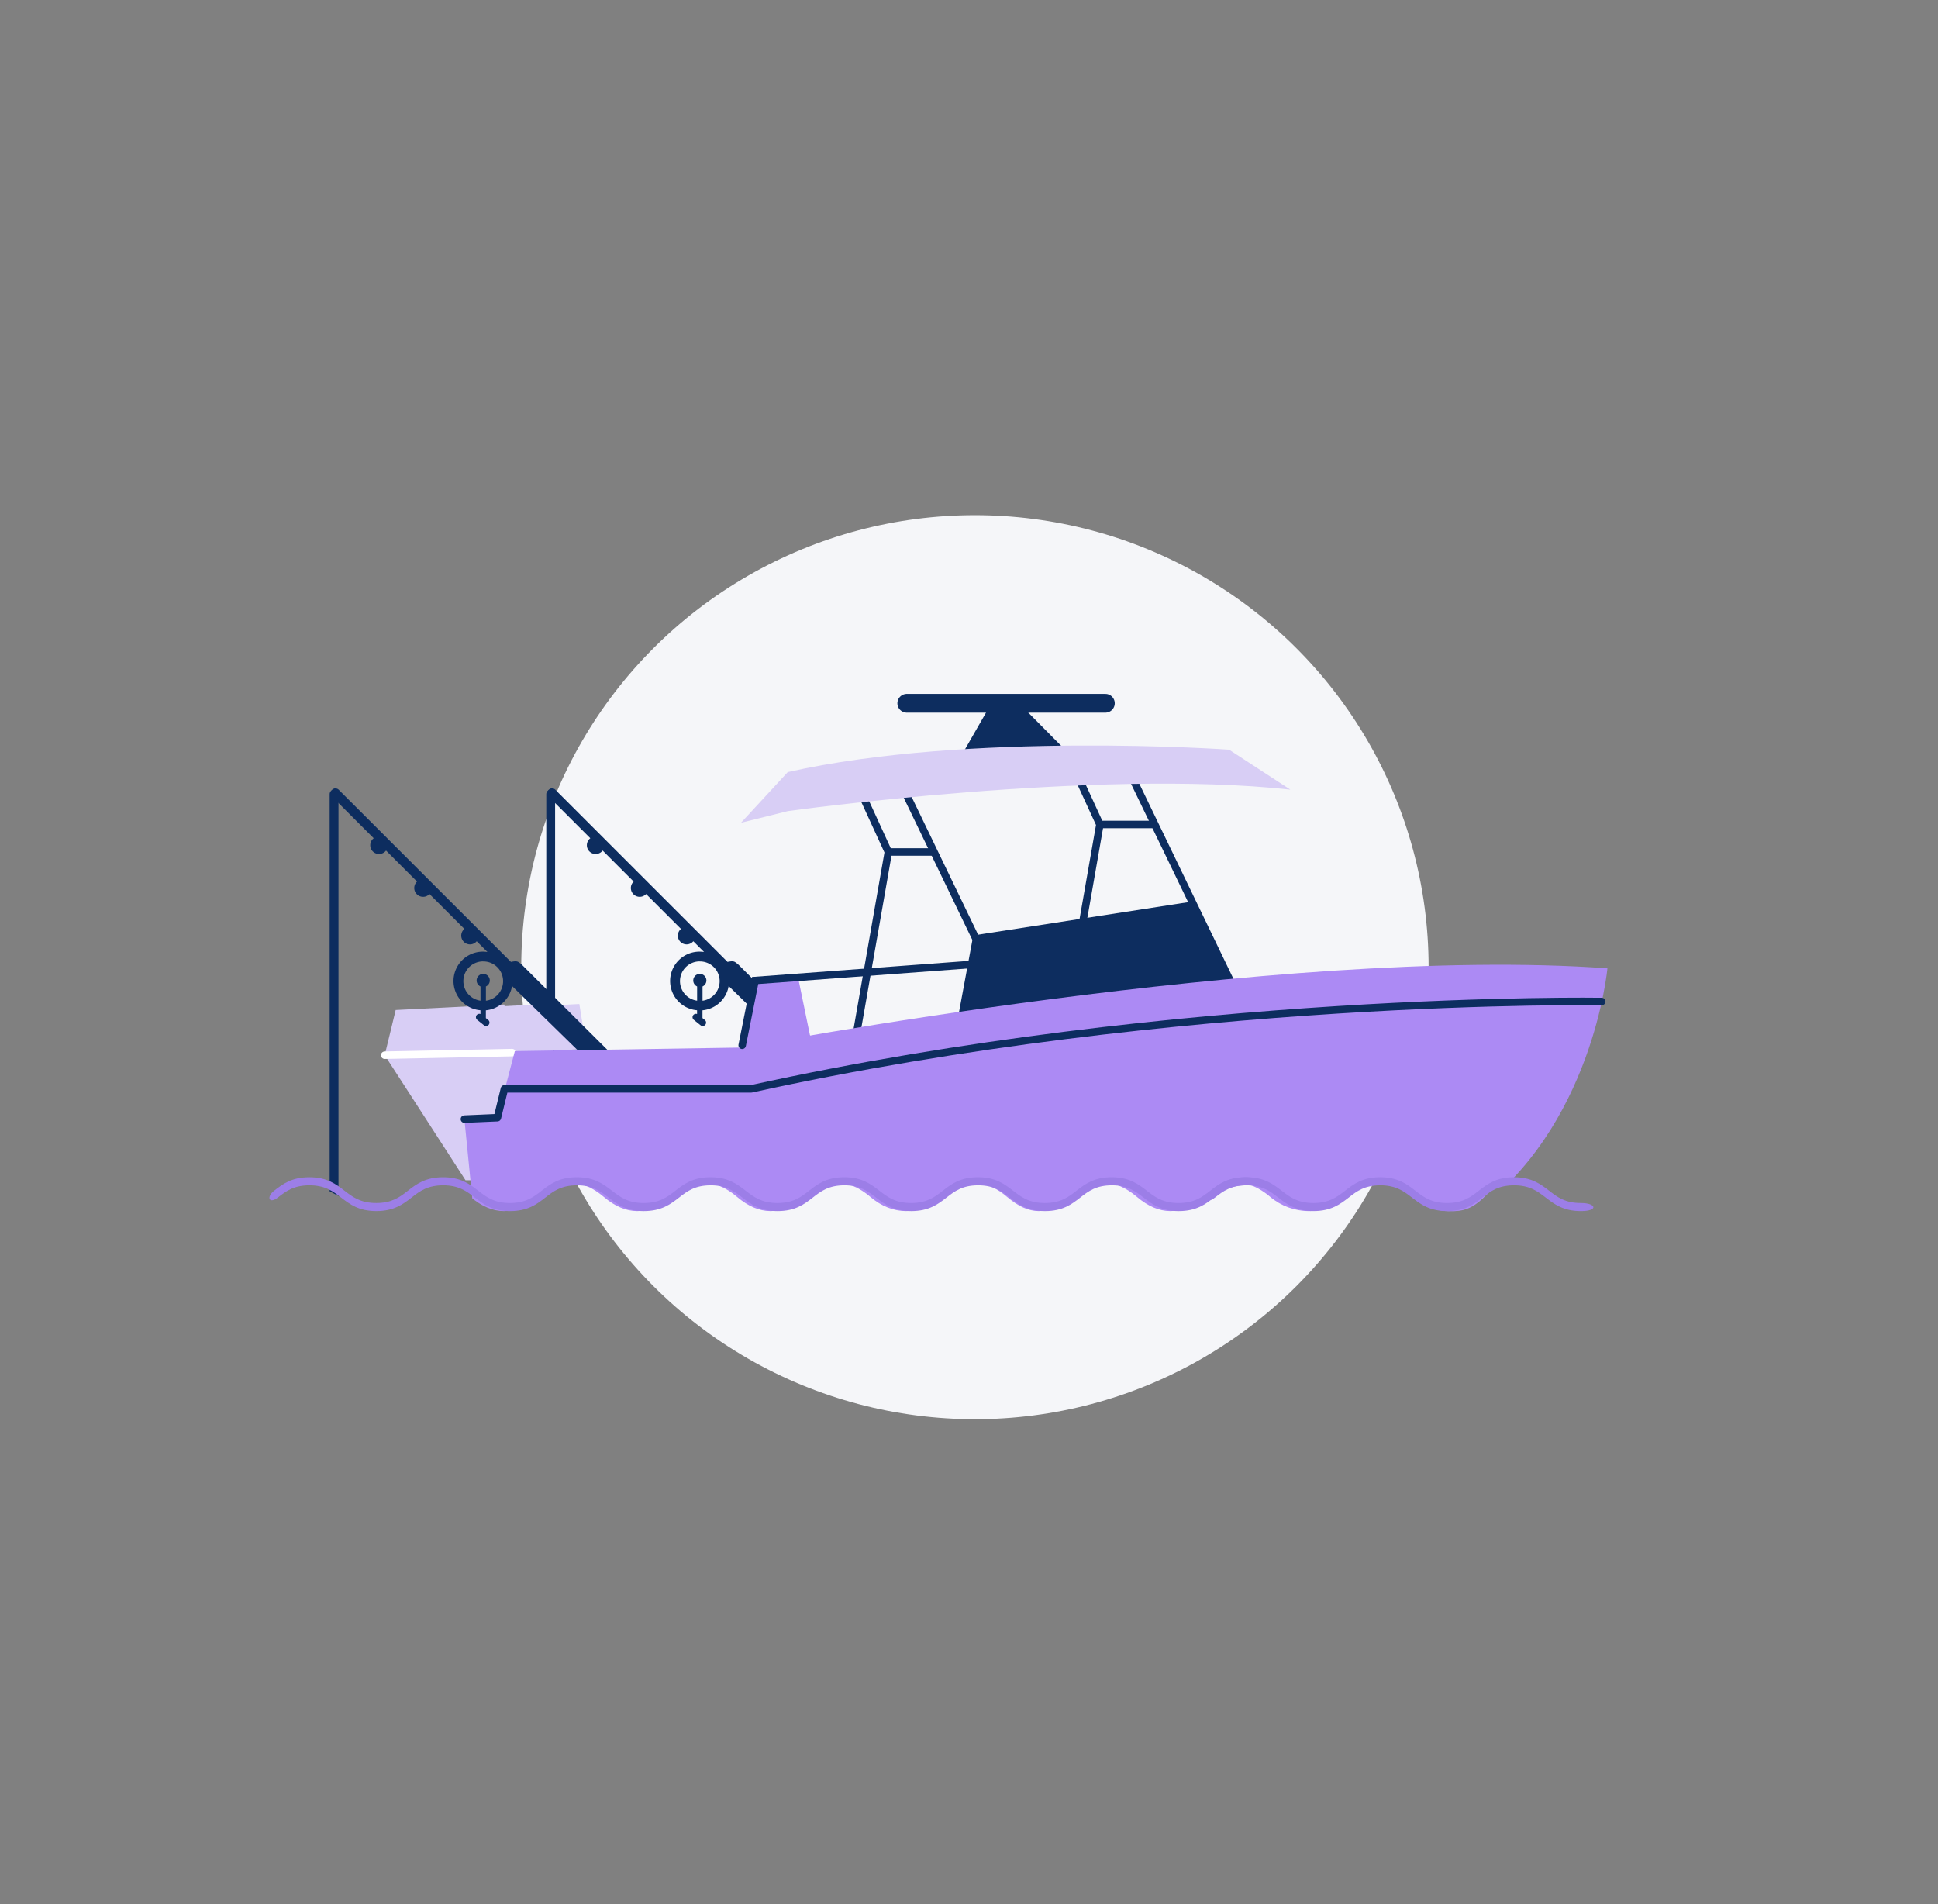 <svg xmlns="http://www.w3.org/2000/svg" xmlns:xlink="http://www.w3.org/1999/xlink" width="517" height="508" viewBox="0 0 517 508">
  <rect x="0" y="0" width="517" height="508" fill="#808080" stroke="none"/>
  <defs>
    <clipPath id="clip-path">
      <rect id="Rectangle_654" data-name="Rectangle 654" width="516" height="516"/>
    </clipPath>
    <clipPath id="clip-path-2">
      <path id="Path_725" data-name="Path 725" d="M33.514,88.867q-8.89-7.548-17.779,0s-2.15,4.138-7.9,3.3S-7.246,85.528-7.246,85.528l-25.34-141.21,288-28.093L276.416-11.16l75.092,33.25L322.943,88.867s-12.165-5.379-14.387-4.093c-3.324,1.926-5.892,7.114-11.236,7.776-8.26,1.023-12.449-3.684-12.449-3.684-5.927-5.032-11.37-5.032-17.3,0a16.089,16.089,0,0,1-20.707,0q-8.887-7.548-17.778,0t-17.78,0q-8.89-7.548-17.779,0c-5.926,5.032-10.945,5.032-16.872,0s-11.556-5.032-17.482,0-13.056,5.032-18.984,0-11.853-5.032-17.779,0-11.852,5.032-17.779,0-11.853-5.032-17.78,0S75,93.9,69.075,88.867s-11.853-5.032-17.779,0S39.443,93.9,33.514,88.867Z" transform="translate(13.526 28.684)" fill="#fff"/>
    </clipPath>
    <clipPath id="clip-Fishing">
      <rect width="517" height="508"/>
    </clipPath>
  </defs>
  <g id="Fishing" clip-path="url(#clip-Fishing)">
    <g id="Ahoy_Power_Boat_SM_1" data-name="Ahoy Power Boat SM 1" clip-path="url(#clip-path)">
      <g id="insurance_ahoy_" data-name="insurance ahoy " transform="translate(-1055.506 -1615.427)">
        <g id="insurance_ahoy_2" data-name="insurance ahoy " transform="translate(1133.989 1752.849)">
          <ellipse id="Ellipse_18605" data-name="Ellipse 18605" cx="121.028" cy="120.578" rx="121.028" ry="120.578" transform="translate(60.57 0)" fill="#f5f6f9"/>
          <g id="Mask_Group_1" data-name="Mask Group 1" transform="translate(0 64.307)" clip-path="url(#clip-path-2)">
            <g id="Fishing-2" data-name="Fishing" transform="translate(-743.335 -161.988)">
              <path id="Path_4306" data-name="Path 4306" d="M846.576,180.311l-.446-.446a1.2,1.2,0,0,1,0-1.09,1.336,1.336,0,0,1,.7-.69.566.566,0,0,1,.281-.082h.091a1.43,1.43,0,0,1,.582.082,1.251,1.251,0,0,1,.408.281l45.925,45.916a7.694,7.694,0,0,1,1.045-.163c.791,0,.909.109,1.872.909l25.2,25.088a1.331,1.331,0,0,1,.3.491,2.726,2.726,0,0,1-2.272,4.207,2.6,2.6,0,0,1-1.127-.264,1.182,1.182,0,0,1-.681-.318l-24.035-23.517a7.84,7.84,0,0,1-6.988,6.479v2.072l.681.545a.909.909,0,0,1-1.127,1.417l-1.872-1.5a.9.9,0,0,1,.873-1.544v-1a7.833,7.833,0,0,1,.718-15.639,9.449,9.449,0,0,1,1.144.091l-2.862-2.863a2.335,2.335,0,1,1-3.289-3.289l-9.305-9.305a2.353,2.353,0,1,1-3.326-3.326l-8.269-8.278a2.344,2.344,0,1,1-3.289-3.281l-8.951-8.95-.909-.909Zm40.146,43.835A5.262,5.262,0,0,0,886,234.624v-3.79a1.754,1.754,0,1,1,1.445,0v3.8a5.262,5.262,0,0,0-.727-10.478Z" transform="translate(-35.179 -7.429)" fill="#0d2d5f"/>
              <path id="Path_4307" data-name="Path 4307" d="M847.232,180V310.779" transform="translate(-35.474 -7.909)" fill="none" stroke="#0d2d5f" stroke-linecap="round" stroke-linejoin="round" stroke-width="2.354"/>
              <path id="Path_4308" data-name="Path 4308" d="M990.033,249.107l4.152-22.36,58.057-8.979,13.656,26.577Z" transform="translate(-69.697 -16.96)" fill="#0d2d5f"/>
              <path id="Path_4309" data-name="Path 4309" d="M1080.151,234.087l-29.091-60.3" transform="translate(-84.323 -6.419)" fill="#0d2d5f" stroke="#0d2d5f" stroke-miterlimit="10" stroke-width="2"/>
              <path id="Path_4310" data-name="Path 4310" d="M954.163,245.127l8.772-50.07-7.628-16.628" transform="translate(-61.101 -7.532)" fill="none" stroke="#0d2d5f" stroke-miterlimit="10" stroke-width="2"/>
              <path id="Path_4311" data-name="Path 4311" d="M845.153,271.75l4.139-5.287-2.069-12.816-28.983,1.464-2.927,12.045,21.556,33.356H846l-6.939-23.428Z" transform="translate(-27.824 -25.559)" fill="#d8cef5"/>
              <path id="Path_4312" data-name="Path 4312" d="M849.291,270.5l-33.978.692" transform="translate(-27.824 -29.598)" fill="none" stroke="#0d2d5f" stroke-linecap="round" stroke-linejoin="round" stroke-width="1.444"/>
              <path id="Path_4313" data-name="Path 4313" d="M833.474,271.75l4.146-5.287-2.077-12.816-28.982,1.464-2.918,12.045L825.2,300.513h9.133l-6.946-23.428Z" transform="translate(-25.027 -25.559)" fill="#d8cef5"/>
              <path id="Path_4323" data-name="Path 4323" d="M932.8,260.659l-17.937,3.3,3.117-18.829,11.442-.85Z" transform="translate(-51.683 -23.314)" fill="#ac8af4"/>
              <path id="Path_4315" data-name="Path 4315" d="M818.84,271.934l4.138-5.287-2.069-12.823-28.983,1.464L789,267.34,810.556,300.7h9.133l-6.939-23.436Z" transform="translate(-21.518 -25.601)" fill="#d8cef5"/>
              <path id="Path_4316" data-name="Path 4316" d="M822.978,270.689,789,271.382" transform="translate(-21.518 -29.643)" fill="none" stroke="#fff" stroke-linecap="round" stroke-linejoin="round" stroke-width="2"/>
              <path id="Path_4318" data-name="Path 4318" d="M771.232,180V310.779" transform="translate(-17.26 -7.909)" fill="none" stroke="#0d2d5f" stroke-linecap="round" stroke-linejoin="round" stroke-width="2.354"/>
              <g id="Group_1958" data-name="Group 1958" transform="translate(753.035 170.571)">
                <path id="Path_4317" data-name="Path 4317" d="M770.576,180.311l-.446-.446a1.2,1.2,0,0,1,0-1.09,1.333,1.333,0,0,1,.7-.69.566.566,0,0,1,.281-.082h.091a1.425,1.425,0,0,1,.581.082,1.253,1.253,0,0,1,.409.281l45.926,45.916a7.694,7.694,0,0,1,1.045-.163c.791,0,.909.109,1.872.909l25.2,25.088a1.32,1.32,0,0,1,.3.491,2.726,2.726,0,0,1-2.271,4.207,2.594,2.594,0,0,1-1.127-.264,1.186,1.186,0,0,1-.682-.318l-24.034-23.517a7.84,7.84,0,0,1-6.988,6.479v2.072l.681.545a.909.909,0,0,1-1.127,1.417l-1.872-1.5a.9.9,0,0,1,.872-1.544v-1a7.833,7.833,0,0,1,.719-15.639,9.45,9.45,0,0,1,1.144.091l-2.862-2.863a2.329,2.329,0,0,1-1.688.836,2.335,2.335,0,0,1-1.6-4.125l-9.305-9.305a2.353,2.353,0,1,1-3.326-3.326l-8.269-8.278a2.344,2.344,0,1,1-3.289-3.281l-8.951-8.95-.909-.909Zm40.145,43.835A5.262,5.262,0,0,0,810,234.624v-3.79a1.754,1.754,0,1,1,1.445,0v3.8a5.261,5.261,0,0,0-.728-10.478Z" transform="translate(-770 -178)" fill="#0d2d5f"/>
              </g>
              <path id="Path_4319" data-name="Path 4319" d="M1001.259,240.751l-29.1-60.3" transform="translate(-65.414 -8.016)" fill="#0d2d5f" stroke="#0d2d5f" stroke-miterlimit="10" stroke-width="2"/>
              <path id="Path_4320" data-name="Path 4320" d="M819.474,306.425l-2.517-25.378,8.8-.382,4.658-17.762,60.851-.951s143.094-27.479,230.617-21.126c0,0-3.923,42.737-36.132,65.6Z" transform="translate(-28.218 -22.258)" fill="#ac8af4"/>
              <path id="Path_4321" data-name="Path 4321" d="M1120.359,252.756s-112.569-1.842-226.876,23.3H827.635l-1.874,7.693-8.8.382" transform="translate(-28.218 -25.338)" fill="none" stroke="#0d2d5f" stroke-linecap="round" stroke-linejoin="round" stroke-width="2"/>
              <path id="Path_4322" data-name="Path 4322" d="M914.418,261.192l3.457-17.277,63.387-4.707" transform="translate(-51.575 -22.098)" fill="none" stroke="#0d2d5f" stroke-linecap="round" stroke-miterlimit="10" stroke-width="2"/>
              <path id="Path_4324" data-name="Path 4324" d="M1029.52,230.637l7.908-45.221L1029.8,168.8" transform="translate(-79.16 -5.224)" fill="none" stroke="#0d2d5f" stroke-miterlimit="10" stroke-width="2"/>
              <path id="Path_4325" data-name="Path 4325" d="M965.7,200.3h12.194" transform="translate(-63.866 -12.773)" fill="#0d2d5f" stroke="#0d2d5f" stroke-miterlimit="10" stroke-width="2"/>
              <path id="Path_4326" data-name="Path 4326" d="M1039.92,190.654h14.659" transform="translate(-81.653 -10.462)" fill="#0d2d5f" stroke="#0d2d5f" stroke-miterlimit="10" stroke-width="2"/>
              <path id="Path_4327" data-name="Path 4327" d="M991.638,161.416l8.2-14.318,6.09-.1,14.279,14.416Z" transform="translate(-70.082 0)" fill="#0d2d5f"/>
              <path id="Path_4328" data-name="Path 4328" d="M972.162,148.133h52.987" transform="translate(-65.414 -0.272)" fill="none" stroke="#0d2d5f" stroke-linecap="round" stroke-linejoin="round" stroke-width="5"/>
              <path id="Path_4329" data-name="Path 4329" d="M926.527,180.441s82.092-11.431,134.031-5.721l-16.347-10.657s-69.412-4.926-117.739,5.982l-12.466,13.511Z" transform="translate(-51.477 -3.824)" fill="#d8cef5"/>
            </g>
          </g>
          <path id="wavenew1" d="M46.173,5.421c2.189-1.716,4.264-3.269,8.449-3.269s6.268,1.585,8.449,3.269c2.3,1.767,4.676,3.595,9.388,3.595s7.109-1.827,9.4-3.6C84.036,3.7,86.118,2.152,90.3,2.152s6.261,1.585,8.443,3.269c2.3,1.767,4.676,3.6,9.4,3.6s7.106-1.827,9.388-3.6c2.182-1.716,4.264-3.269,8.45-3.269s6.26,1.585,8.442,3.269c2.3,1.767,4.676,3.6,9.388,3.6s7.109-1.827,9.4-3.6c2.182-1.716,4.264-3.269,8.443-3.269s6.26,1.585,8.442,3.269c2.3,1.767,4.676,3.6,9.4,3.6s7.109-1.827,9.388-3.6c2.182-1.716,4.264-3.269,8.443-3.269s6.268,1.585,8.45,3.269c2.295,1.767,4.676,3.6,9.388,3.6s7.106-1.827,9.4-3.6c2.182-1.716,4.264-3.269,8.442-3.269s6.26,1.588,8.444,3.269c2.3,1.767,4.676,3.6,9.4,3.6s7.106-1.827,9.388-3.6c2.182-1.716,4.264-3.269,8.45-3.269s6.26,1.585,8.442,3.269c2.3,1.767,4.676,3.6,9.388,3.6s7.109-1.827,9.395-3.6c2.182-1.716,4.264-3.269,8.443-3.269S309.012,0,304.293,0s-7.109,1.827-9.388,3.6c-2.182,1.716-4.264,3.269-8.45,3.269s-6.26-1.585-8.442-3.269c-2.3-1.768-4.676-3.6-9.388-3.6s-7.106,1.827-9.4,3.6c-2.182,1.716-4.264,3.269-8.442,3.269s-6.268-1.585-8.45-3.269c-2.29-1.768-4.664-3.6-9.382-3.6s-7.106,1.827-9.388,3.6c-2.182,1.716-4.264,3.269-8.449,3.269s-6.261-1.585-8.443-3.269C204.369,1.827,202,0,197.277,0s-7.106,1.827-9.388,3.6c-2.182,1.716-4.264,3.269-8.443,3.269S173.179,5.278,171,3.6c-2.3-1.768-4.672-3.6-9.39-3.6s-7.106,1.827-9.388,3.6c-2.182,1.716-4.264,3.269-8.45,3.269s-6.26-1.585-8.442-3.269c-2.295-1.768-4.674-3.6-9.387-3.6s-7.109,1.827-9.4,3.6c-2.182,1.716-4.263,3.269-8.442,3.269s-6.268-1.585-8.45-3.269C97.363,1.827,94.979,0,90.268,0s-7.109,1.827-9.394,3.6c-2.182,1.716-4.264,3.269-8.449,3.269S66.166,5.277,63.982,3.6c-2.3-1.768-4.677-3.6-9.4-3.6s-7.109,1.827-9.4,3.6C43.01,5.311,43.892,7.19,46.173,5.421Z" transform="translate(-50.546 176.616)" fill="#9c7ee7"/>
          <path id="wavenew1-2" data-name="wavenew1" d="M46.173,5.421c2.189-1.716,4.264-3.269,8.449-3.269s6.268,1.585,8.449,3.269c2.3,1.767,4.676,3.595,9.388,3.595s7.109-1.827,9.4-3.6C84.036,3.7,86.118,2.152,90.3,2.152s6.261,1.585,8.443,3.269c2.3,1.767,4.676,3.6,9.4,3.6s7.106-1.827,9.388-3.6c2.182-1.716,4.264-3.269,8.45-3.269s6.26,1.585,8.442,3.269c2.3,1.767,4.676,3.6,9.388,3.6s4.15-2.152-.036-2.152-6.26-1.585-8.442-3.269C133.035,1.827,130.656,0,125.943,0s-7.109,1.827-9.4,3.6c-2.182,1.716-4.263,3.269-8.442,3.269s-6.268-1.585-8.45-3.269C97.363,1.827,94.979,0,90.268,0s-7.109,1.827-9.394,3.6c-2.182,1.716-4.264,3.269-8.449,3.269S66.166,5.277,63.982,3.6c-2.3-1.768-4.677-3.6-9.4-3.6s-7.109,1.827-9.4,3.6C43.01,5.311,43.892,7.19,46.173,5.421Z" transform="translate(199.454 176.616)" fill="#9c7ee7"/>
        </g>
      </g>
    </g>
  </g>
</svg>
